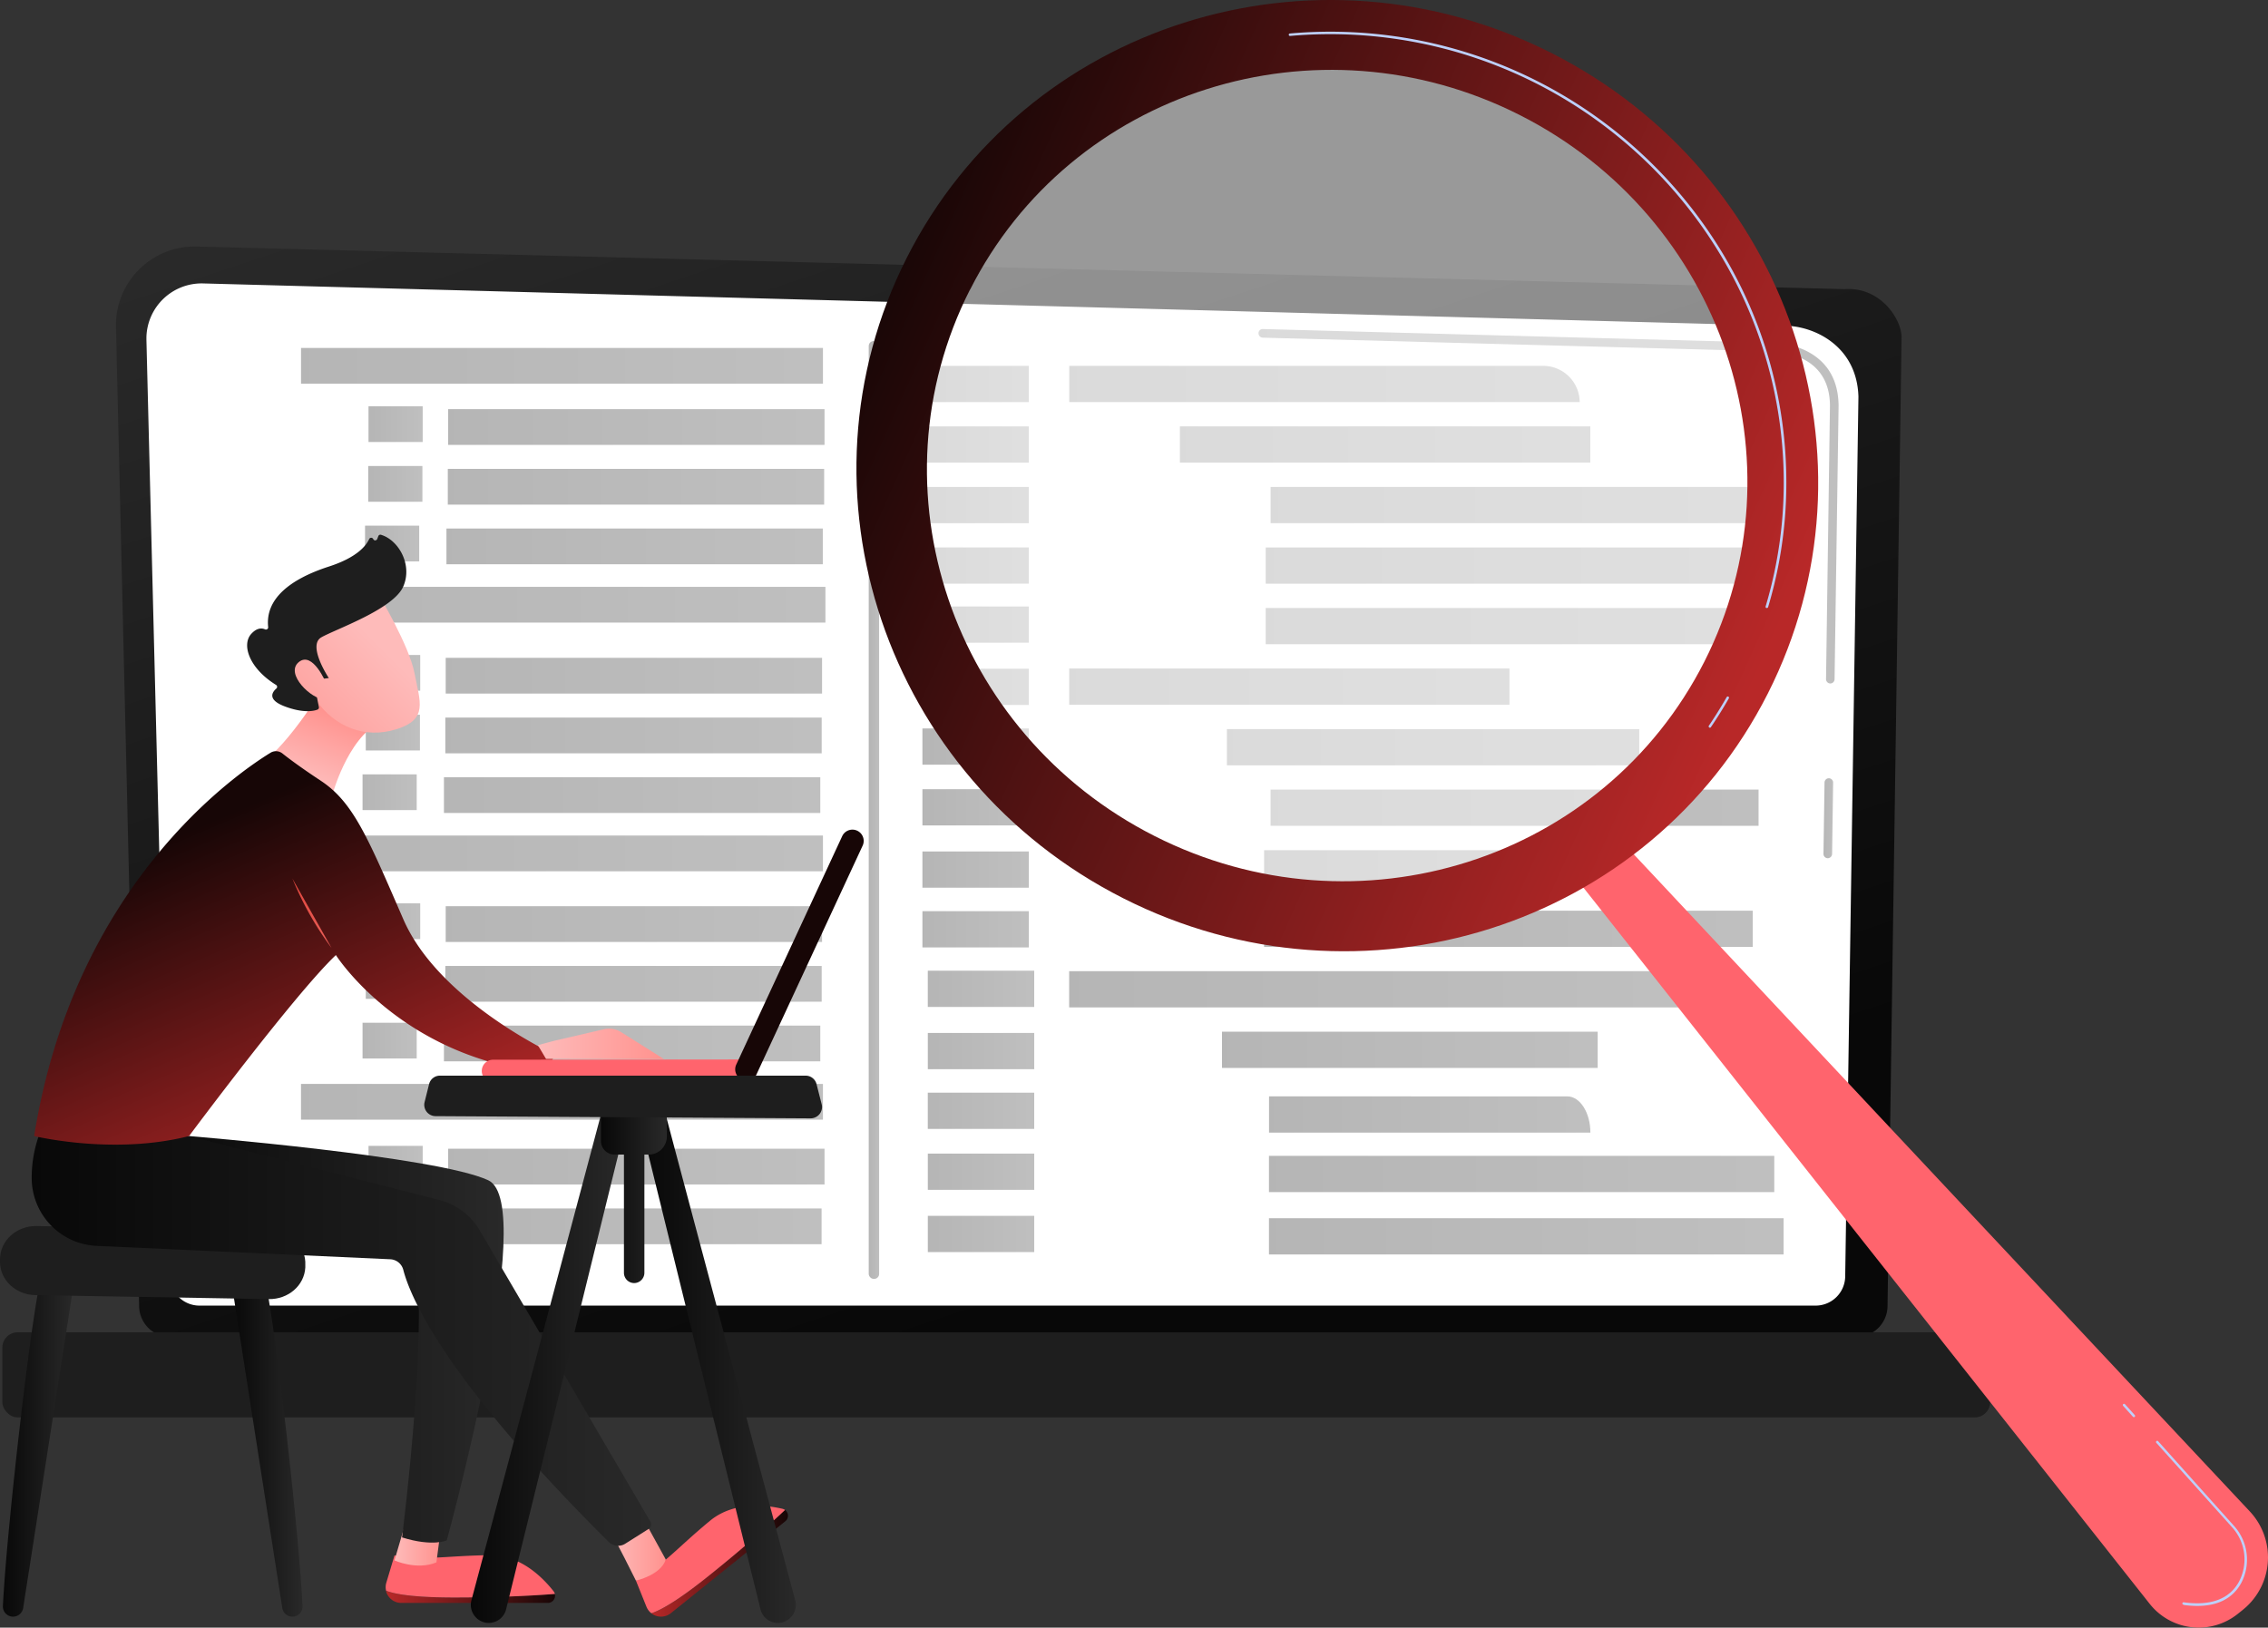 <svg id="Layer_1" data-name="Layer 1" xmlns="http://www.w3.org/2000/svg" xmlns:xlink="http://www.w3.org/1999/xlink" viewBox="0 0 835.34 599.63"><rect x="0" y="0" width="835.34" height="599.63" fill="#333333" stroke="none"/><defs><style>.cls-1{fill:url(#linear-gradient);}.cls-2,.cls-65{fill:#fff;}.cls-3,.cls-63{opacity:0.3;}.cls-4{fill:url(#linear-gradient-2);}.cls-5{fill:url(#linear-gradient-3);}.cls-6{fill:#1e1e1e;}.cls-7{fill:url(#linear-gradient-4);}.cls-8{fill:url(#linear-gradient-5);}.cls-9{fill:url(#linear-gradient-6);}.cls-10{fill:url(#linear-gradient-7);}.cls-11{fill:url(#linear-gradient-8);}.cls-12{fill:url(#linear-gradient-9);}.cls-13{fill:url(#linear-gradient-10);}.cls-14{fill:url(#linear-gradient-11);}.cls-15{fill:url(#linear-gradient-12);}.cls-16{fill:url(#linear-gradient-13);}.cls-17{fill:url(#linear-gradient-14);}.cls-18{fill:url(#linear-gradient-15);}.cls-19{fill:url(#linear-gradient-16);}.cls-20{fill:url(#linear-gradient-17);}.cls-21{fill:url(#linear-gradient-18);}.cls-22{fill:url(#linear-gradient-19);}.cls-23{fill:url(#linear-gradient-20);}.cls-24{fill:url(#linear-gradient-21);}.cls-25{fill:url(#linear-gradient-22);}.cls-26{fill:url(#linear-gradient-23);}.cls-27{fill:url(#linear-gradient-24);}.cls-28{fill:url(#linear-gradient-25);}.cls-29{fill:url(#linear-gradient-26);}.cls-30{fill:url(#linear-gradient-27);}.cls-31{fill:url(#linear-gradient-28);}.cls-32{fill:url(#linear-gradient-29);}.cls-33{fill:url(#linear-gradient-30);}.cls-34{fill:url(#linear-gradient-31);}.cls-35{fill:url(#linear-gradient-32);}.cls-36{fill:url(#linear-gradient-33);}.cls-37{fill:url(#linear-gradient-34);}.cls-38{fill:url(#linear-gradient-35);}.cls-39{fill:url(#linear-gradient-36);}.cls-40{fill:url(#linear-gradient-37);}.cls-41{fill:url(#linear-gradient-38);}.cls-42{fill:url(#linear-gradient-39);}.cls-43{fill:url(#linear-gradient-40);}.cls-44{fill:url(#linear-gradient-41);}.cls-45{fill:url(#linear-gradient-42);}.cls-46{fill:url(#linear-gradient-43);}.cls-47{fill:url(#linear-gradient-44);}.cls-48{fill:url(#linear-gradient-45);}.cls-49{fill:url(#linear-gradient-46);}.cls-50{fill:url(#linear-gradient-47);}.cls-51{fill:url(#linear-gradient-48);}.cls-52{fill:url(#linear-gradient-49);}.cls-53{fill:url(#linear-gradient-50);}.cls-54{fill:url(#linear-gradient-51);}.cls-55{fill:url(#linear-gradient-52);}.cls-56{fill:url(#linear-gradient-53);}.cls-57{fill:url(#linear-gradient-54);}.cls-58{fill:url(#linear-gradient-55);}.cls-59{fill:url(#linear-gradient-56);}.cls-60{fill:url(#linear-gradient-57);}.cls-61{fill:url(#linear-gradient-58);}.cls-62{fill:url(#linear-gradient-59);}.cls-63,.cls-65{isolation:isolate;}.cls-63{fill:url(#linear-gradient-60);}.cls-64{fill:url(#linear-gradient-61);}.cls-65{opacity:0.5;}.cls-66{fill:url(#linear-gradient-62);}.cls-67{fill:#bdd0fb;}.cls-68{fill:url(#linear-gradient-63);}.cls-69{fill:url(#linear-gradient-64);}.cls-70{fill:url(#linear-gradient-65);}.cls-71{fill:url(#linear-gradient-66);}.cls-72{fill:url(#linear-gradient-67);}.cls-73{fill:url(#linear-gradient-68);}.cls-74{fill:url(#linear-gradient-69);}.cls-75{fill:url(#linear-gradient-70);}.cls-76{fill:url(#linear-gradient-71);}.cls-77{fill:url(#linear-gradient-72);}.cls-78{fill:url(#linear-gradient-73);}.cls-79{fill:url(#linear-gradient-74);}.cls-80{fill:url(#linear-gradient-75);}.cls-81{fill:url(#linear-gradient-76);}.cls-82{fill:url(#linear-gradient-77);}.cls-83{fill:url(#linear-gradient-78);}.cls-84{fill:url(#linear-gradient-79);}.cls-85{fill:url(#linear-gradient-80);}.cls-86{fill:url(#linear-gradient-81);}.cls-87{fill:url(#linear-gradient-82);}.cls-88{fill:url(#linear-gradient-83);}</style><linearGradient id="linear-gradient" x1="-3085.63" y1="606.86" x2="-2938.96" y2="1046.87" gradientTransform="translate(-2655.68 1072) rotate(180)" gradientUnits="userSpaceOnUse"><stop offset="0" stop-color="#080808"/><stop offset="1" stop-color="#292929"/></linearGradient><linearGradient id="linear-gradient-2" x1="671.59" y1="770.55" x2="675.16" y2="770.55" gradientTransform="matrix(1, 0, 0, -1, 0, 1072)" xlink:href="#linear-gradient"/><linearGradient id="linear-gradient-3" x1="463.54" y1="885.49" x2="677.18" y2="885.49" gradientTransform="matrix(1, 0, 0, -1, 0, 1072)" xlink:href="#linear-gradient"/><linearGradient id="linear-gradient-4" x1="111.8" y1="849.22" x2="304.04" y2="849.22" gradientTransform="matrix(1, 0, 0, -1, -0.02, 1072)" xlink:href="#linear-gradient"/><linearGradient id="linear-gradient-5" x1="110.88" y1="937.22" x2="303.12" y2="937.22" gradientTransform="matrix(1, 0, 0, -1, -0.01, 1072)" xlink:href="#linear-gradient"/><linearGradient id="linear-gradient-6" x1="165.08" y1="914.69" x2="303.7" y2="914.69" gradientTransform="matrix(1, 0, 0, -1, -0.01, 1072)" xlink:href="#linear-gradient"/><linearGradient id="linear-gradient-7" x1="135.74" y1="915.75" x2="155.69" y2="915.75" gradientTransform="matrix(1, 0, 0, -1, -0.01, 1072)" xlink:href="#linear-gradient"/><linearGradient id="linear-gradient-8" x1="164.94" y1="892.67" x2="303.56" y2="892.67" gradientTransform="matrix(1, 0, 0, -1, -0.01, 1072)" xlink:href="#linear-gradient"/><linearGradient id="linear-gradient-9" x1="135.64" y1="893.74" x2="155.59" y2="893.74" gradientTransform="matrix(1, 0, 0, -1, -0.01, 1072)" xlink:href="#linear-gradient"/><linearGradient id="linear-gradient-10" x1="164.44" y1="870.72" x2="303.06" y2="870.72" gradientTransform="matrix(1, 0, 0, -1, -0.01, 1072.01)" xlink:href="#linear-gradient"/><linearGradient id="linear-gradient-11" x1="134.45" y1="871.75" x2="154.4" y2="871.75" gradientTransform="matrix(1, 0, 0, -1, -0.02, 1072)" xlink:href="#linear-gradient"/><linearGradient id="linear-gradient-12" x1="110.88" y1="757.58" x2="303.12" y2="757.58" gradientTransform="matrix(1, 0, 0, -1, -0.02, 1071.99)" xlink:href="#linear-gradient"/><linearGradient id="linear-gradient-13" x1="164.18" y1="823.06" x2="302.8" y2="823.06" gradientTransform="matrix(1, 0, 0, -1, -0.02, 1072)" xlink:href="#linear-gradient"/><linearGradient id="linear-gradient-14" x1="134.84" y1="824.11" x2="154.79" y2="824.11" gradientTransform="matrix(1, 0, 0, -1, -0.02, 1072)" xlink:href="#linear-gradient"/><linearGradient id="linear-gradient-15" x1="164.04" y1="801.04" x2="302.66" y2="801.04" gradientTransform="matrix(1, 0, 0, -1, -0.02, 1071.99)" xlink:href="#linear-gradient"/><linearGradient id="linear-gradient-16" x1="134.74" y1="802.1" x2="154.69" y2="802.1" gradientTransform="matrix(1, 0, 0, -1, -0.02, 1072)" xlink:href="#linear-gradient"/><linearGradient id="linear-gradient-17" x1="163.53" y1="779.07" x2="302.15" y2="779.07" gradientTransform="matrix(1, 0, 0, -1, -0.02, 1072)" xlink:href="#linear-gradient"/><linearGradient id="linear-gradient-18" x1="133.55" y1="780.12" x2="153.5" y2="780.12" gradientTransform="matrix(1, 0, 0, -1, -0.02, 1071.99)" xlink:href="#linear-gradient"/><linearGradient id="linear-gradient-19" x1="110.89" y1="666.07" x2="303.13" y2="666.07" gradientTransform="matrix(1, 0, 0, -1, -0.03, 1071.99)" xlink:href="#linear-gradient"/><linearGradient id="linear-gradient-20" x1="164.18" y1="731.56" x2="302.8" y2="731.56" gradientTransform="matrix(1, 0, 0, -1, -0.02, 1072)" xlink:href="#linear-gradient"/><linearGradient id="linear-gradient-21" x1="134.84" y1="732.6" x2="154.79" y2="732.6" gradientTransform="matrix(1, 0, 0, -1, -0.02, 1071.99)" xlink:href="#linear-gradient"/><linearGradient id="linear-gradient-22" x1="164.04" y1="709.53" x2="302.66" y2="709.53" gradientTransform="matrix(1, 0, 0, -1, -0.02, 1071.99)" xlink:href="#linear-gradient"/><linearGradient id="linear-gradient-23" x1="134.74" y1="710.59" x2="154.69" y2="710.59" gradientTransform="matrix(1, 0, 0, -1, -0.02, 1071.99)" xlink:href="#linear-gradient"/><linearGradient id="linear-gradient-24" x1="163.53" y1="687.56" x2="302.15" y2="687.56" gradientTransform="matrix(1, 0, 0, -1, -0.02, 1071.99)" xlink:href="#linear-gradient"/><linearGradient id="linear-gradient-25" x1="133.55" y1="688.61" x2="153.5" y2="688.61" gradientTransform="matrix(1, 0, 0, -1, -0.02, 1071.99)" xlink:href="#linear-gradient"/><linearGradient id="linear-gradient-26" x1="165.1" y1="642.2" x2="303.72" y2="642.2" gradientTransform="matrix(1, 0, 0, -1, -0.03, 1071.99)" xlink:href="#linear-gradient"/><linearGradient id="linear-gradient-27" x1="135.74" y1="643.25" x2="155.69" y2="643.25" gradientTransform="matrix(1, 0, 0, -1, -0.02, 1071.99)" xlink:href="#linear-gradient"/><linearGradient id="linear-gradient-28" x1="164" y1="620.19" x2="302.62" y2="620.19" gradientTransform="matrix(1, 0, 0, -1, -0.02, 1071.99)" xlink:href="#linear-gradient"/><linearGradient id="linear-gradient-29" x1="134.68" y1="621.24" x2="154.63" y2="621.24" gradientTransform="matrix(1, 0, 0, -1, -0.02, 1071.99)" xlink:href="#linear-gradient"/><linearGradient id="linear-gradient-30" x1="450.13" y1="685.24" x2="588.5" y2="685.24" gradientTransform="matrix(1, 0, 0, -1, -0.05, 1072)" xlink:href="#linear-gradient"/><linearGradient id="linear-gradient-31" x1="393.83" y1="707.54" x2="618.33" y2="707.54" gradientTransform="matrix(1, 0, 0, -1, -0.04, 1072.01)" xlink:href="#linear-gradient"/><linearGradient id="linear-gradient-32" x1="465.63" y1="729.82" x2="645.59" y2="729.82" gradientTransform="matrix(1, 0, 0, -1, -0.04, 1072.01)" xlink:href="#linear-gradient"/><linearGradient id="linear-gradient-33" x1="465.63" y1="752.12" x2="568.25" y2="752.12" gradientTransform="matrix(1, 0, 0, -1, -0.04, 1072.01)" xlink:href="#linear-gradient"/><linearGradient id="linear-gradient-34" x1="468.01" y1="774.44" x2="647.75" y2="774.44" gradientTransform="matrix(1, 0, 0, -1, -0.04, 1072.01)" xlink:href="#linear-gradient"/><linearGradient id="linear-gradient-35" x1="451.92" y1="796.73" x2="603.8" y2="796.73" gradientTransform="matrix(1, 0, 0, -1, -0.03, 1072.01)" xlink:href="#linear-gradient"/><linearGradient id="linear-gradient-36" x1="393.84" y1="819.06" x2="556" y2="819.06" gradientTransform="matrix(1, 0, 0, -1, -0.04, 1072.01)" xlink:href="#linear-gradient"/><linearGradient id="linear-gradient-37" x1="466.22" y1="841.35" x2="651.23" y2="841.35" gradientTransform="matrix(1, 0, 0, -1, -0.04, 1072.01)" xlink:href="#linear-gradient"/><linearGradient id="linear-gradient-38" x1="466.22" y1="863.65" x2="653.52" y2="863.65" gradientTransform="matrix(1, 0, 0, -1, -0.04, 1072.02)" xlink:href="#linear-gradient"/><linearGradient id="linear-gradient-39" x1="468.02" y1="885.95" x2="652.54" y2="885.95" gradientTransform="matrix(1, 0, 0, -1, -0.04, 1072.02)" xlink:href="#linear-gradient"/><linearGradient id="linear-gradient-40" x1="434.6" y1="908.26" x2="585.76" y2="908.26" gradientTransform="matrix(1, 0, 0, -1, -0.03, 1072.01)" xlink:href="#linear-gradient"/><linearGradient id="linear-gradient-41" x1="339.77" y1="841.91" x2="378.97" y2="841.91" gradientTransform="matrix(1, 0, 0, -1, -0.03, 1072.01)" xlink:href="#linear-gradient"/><linearGradient id="linear-gradient-42" x1="339.77" y1="818.97" x2="378.97" y2="818.97" gradientTransform="matrix(1, 0, 0, -1, -0.03, 1072.01)" xlink:href="#linear-gradient"/><linearGradient id="linear-gradient-43" x1="339.77" y1="796.97" x2="378.97" y2="796.97" gradientTransform="matrix(1, 0, 0, -1, -0.03, 1072.01)" xlink:href="#linear-gradient"/><linearGradient id="linear-gradient-44" x1="339.77" y1="774.59" x2="378.97" y2="774.59" gradientTransform="matrix(1, 0, 0, -1, -0.03, 1072.01)" xlink:href="#linear-gradient"/><linearGradient id="linear-gradient-45" x1="339.77" y1="751.65" x2="378.97" y2="751.65" gradientTransform="matrix(1, 0, 0, -1, -0.03, 1072.01)" xlink:href="#linear-gradient"/><linearGradient id="linear-gradient-46" x1="339.77" y1="729.63" x2="378.97" y2="729.63" gradientTransform="matrix(1, 0, 0, -1, -0.03, 1072)" xlink:href="#linear-gradient"/><linearGradient id="linear-gradient-47" x1="341.76" y1="707.71" x2="380.96" y2="707.71" gradientTransform="matrix(1, 0, 0, -1, -0.04, 1072)" xlink:href="#linear-gradient"/><linearGradient id="linear-gradient-48" x1="341.76" y1="684.78" x2="380.96" y2="684.78" gradientTransform="matrix(1, 0, 0, -1, -0.03, 1072)" xlink:href="#linear-gradient"/><linearGradient id="linear-gradient-49" x1="341.76" y1="662.76" x2="380.96" y2="662.76" gradientTransform="matrix(1, 0, 0, -1, -0.04, 1071.99)" xlink:href="#linear-gradient"/><linearGradient id="linear-gradient-50" x1="341.77" y1="640.32" x2="380.97" y2="640.32" gradientTransform="matrix(1, 0, 0, -1, -0.04, 1072)" xlink:href="#linear-gradient"/><linearGradient id="linear-gradient-51" x1="341.77" y1="617.38" x2="380.97" y2="617.38" gradientTransform="matrix(1, 0, 0, -1, -0.04, 1071.99)" xlink:href="#linear-gradient"/><linearGradient id="linear-gradient-52" x1="339.76" y1="863.65" x2="378.96" y2="863.65" gradientTransform="matrix(1, 0, 0, -1, -0.02, 1072)" xlink:href="#linear-gradient"/><linearGradient id="linear-gradient-53" x1="339.77" y1="885.94" x2="378.97" y2="885.94" gradientTransform="matrix(1, 0, 0, -1, -0.03, 1072.01)" xlink:href="#linear-gradient"/><linearGradient id="linear-gradient-54" x1="339.76" y1="908.25" x2="378.96" y2="908.25" gradientTransform="matrix(1, 0, 0, -1, -0.02, 1072.01)" xlink:href="#linear-gradient"/><linearGradient id="linear-gradient-55" x1="339.76" y1="930.55" x2="378.96" y2="930.55" gradientTransform="matrix(1, 0, 0, -1, -0.02, 1072.01)" xlink:href="#linear-gradient"/><linearGradient id="linear-gradient-56" x1="393.83" y1="930.54" x2="581.83" y2="930.54" gradientTransform="matrix(1, 0, 0, -1, 0, 1072)" xlink:href="#linear-gradient"/><linearGradient id="linear-gradient-57" x1="467.42" y1="616.51" x2="656.97" y2="616.51" gradientTransform="matrix(1, 0, 0, -1, -0.04, 1072)" xlink:href="#linear-gradient"/><linearGradient id="linear-gradient-58" x1="467.43" y1="639.5" x2="653.54" y2="639.5" gradientTransform="matrix(1, 0, 0, -1, -0.05, 1072)" xlink:href="#linear-gradient"/><linearGradient id="linear-gradient-59" x1="467.41" y1="661.41" x2="585.76" y2="661.41" gradientTransform="matrix(1, 0, 0, -1, 0, 1072)" xlink:href="#linear-gradient"/><linearGradient id="linear-gradient-60" x1="319.97" y1="773.6" x2="323.8" y2="773.6" gradientTransform="matrix(1, 0, 0, -1, 0, 1072)" xlink:href="#linear-gradient"/><linearGradient id="linear-gradient-61" x1="-271.23" y1="1364.12" x2="76.7" y2="1364.12" gradientTransform="translate(-1.39 1623.05) rotate(-153.18)" gradientUnits="userSpaceOnUse"><stop offset="0" stop-color="#ff646d"/><stop offset="0.12" stop-color="#ff646d"/><stop offset="0.37" stop-color="#ff646d"/><stop offset="0.6" stop-color="#ff646d"/><stop offset="0.82" stop-color="#ff646d"/><stop offset="1" stop-color="#ff646d"/></linearGradient><linearGradient id="linear-gradient-62" x1="-2412.95" y1="1375.02" x2="-2057.5" y2="1375.02" gradientTransform="translate(-2114.84 505.74) rotate(-155.75)" gradientUnits="userSpaceOnUse"><stop offset="0" stop-color="#b82828"/><stop offset="1" stop-color="#170606"/></linearGradient><linearGradient id="linear-gradient-63" x1="1.07" y1="538.94" x2="27.12" y2="538.94" gradientTransform="matrix(1, 0, 0, -1, 0, 1072)" xlink:href="#linear-gradient"/><linearGradient id="linear-gradient-64" x1="85.39" y1="538.94" x2="111.44" y2="538.94" gradientTransform="matrix(1, 0, 0, -1, 0, 1072)" xlink:href="#linear-gradient"/><linearGradient id="linear-gradient-65" x1="142.15" y1="483.71" x2="204.43" y2="483.71" gradientTransform="matrix(1, 0, 0, -1, 0, 1072)" xlink:href="#linear-gradient-62"/><linearGradient id="linear-gradient-66" x1="142.05" y1="491.26" x2="204.38" y2="491.26" gradientTransform="matrix(1, 0, 0, -1, 0, 1072)" xlink:href="#linear-gradient-61"/><linearGradient id="linear-gradient-67" x1="145.26" y1="502.49" x2="162.13" y2="502.49" gradientTransform="matrix(1, 0, 0, -1, 0, 1072)" gradientUnits="userSpaceOnUse"><stop offset="0" stop-color="#febbba"/><stop offset="1" stop-color="#ff928e"/></linearGradient><linearGradient id="linear-gradient-68" x1="239.9" y1="496.06" x2="290.21" y2="496.06" gradientTransform="matrix(1, 0, 0, -1, 0, 1072)" xlink:href="#linear-gradient-62"/><linearGradient id="linear-gradient-69" x1="234.22" y1="497.48" x2="289.14" y2="497.48" gradientTransform="matrix(1, 0, 0, -1, 0, 1072)" xlink:href="#linear-gradient-61"/><linearGradient id="linear-gradient-70" x1="52" y1="578.57" x2="185.51" y2="578.57" gradientTransform="matrix(1, 0, 0, -1, 0, 1072)" xlink:href="#linear-gradient"/><linearGradient id="linear-gradient-71" x1="225.13" y1="501.07" x2="245.26" y2="501.07" xlink:href="#linear-gradient-67"/><linearGradient id="linear-gradient-72" x1="11.68" y1="578.37" x2="239.83" y2="578.37" gradientTransform="matrix(1, 0, 0, -1, 0, 1072)" xlink:href="#linear-gradient"/><linearGradient id="linear-gradient-73" x1="113.32" y1="784.75" x2="123.24" y2="809.78" xlink:href="#linear-gradient-67"/><linearGradient id="linear-gradient-74" x1="124.76" y1="630.41" x2="67.16" y2="764.81" gradientTransform="matrix(1, 0, 0, -1, 0, 1072)" xlink:href="#linear-gradient-62"/><linearGradient id="linear-gradient-75" x1="107.7" y1="735.54" x2="122.12" y2="735.54" gradientTransform="matrix(1, 0, 0, -1, 0, 1072)" gradientUnits="userSpaceOnUse"><stop offset="0" stop-color="#e1473d"/><stop offset="1" stop-color="#e9605a"/></linearGradient><linearGradient id="linear-gradient-76" x1="198.1" y1="687.41" x2="244.57" y2="687.41" xlink:href="#linear-gradient-67"/><linearGradient id="linear-gradient-77" x1="2155.65" y1="229.89" x2="2105.82" y2="191.76" gradientTransform="matrix(0.99, -0.13, -0.13, -0.99, -1964.26, 745.4)" xlink:href="#linear-gradient-67"/><linearGradient id="linear-gradient-78" x1="2149.48" y1="237.96" x2="2099.64" y2="199.83" gradientTransform="matrix(0.99, -0.13, -0.13, -0.99, -1964.26, 745.4)" xlink:href="#linear-gradient-67"/><linearGradient id="linear-gradient-79" x1="688.46" y1="8163.54" x2="564.1" y2="8043.3" gradientTransform="matrix(-1.39, -0.07, 0.07, -1.39, -9370.94, 1113.62)" xlink:href="#linear-gradient-61"/><linearGradient id="linear-gradient-80" x1="-801.1" y1="7277.97" x2="-925.46" y2="7157.74" gradientTransform="translate(5744.87 -9904.84) rotate(-62.15) scale(1.39)" xlink:href="#linear-gradient-62"/><linearGradient id="linear-gradient-81" x1="173.41" y1="570.2" x2="229.42" y2="570.2" gradientTransform="matrix(1, 0, 0, -1, 0, 1072)" xlink:href="#linear-gradient"/><linearGradient id="linear-gradient-82" x1="237.1" y1="570.2" x2="293.11" y2="570.2" gradientTransform="matrix(1, 0, 0, -1, 0, 1072)" xlink:href="#linear-gradient"/><linearGradient id="linear-gradient-83" x1="221.35" y1="635.18" x2="245.49" y2="635.18" gradientTransform="matrix(1, 0, 0, -1, 0, 1072)" xlink:href="#linear-gradient"/></defs><title>doubling-checking-the-facts</title><g id="Illustration"><path class="cls-1" d="M51.24,481.1a11.51,11.51,0,0,0,11.49,11.47h621a11.5,11.5,0,0,0,11.48-11.47l5.17-356.88c0-6.31-7.43-18.63-21.06-17.7L72.41,90.82A29,29,0,0,0,42.71,119v1.41Z" transform="translate(0 0)"/><path class="cls-2" d="M62.58,470.09A10.89,10.89,0,0,0,73.44,481H668.75a10.9,10.9,0,0,0,10.87-10.87l4.87-324c-.57-19.5-17.66-26.51-28-26.09L74.79,104.42a20.34,20.34,0,0,0-20.86,19.81h0v1Z" transform="translate(0 0)"/><g class="cls-3"><path class="cls-4" d="M673.19,316.18h0a1.6,1.6,0,0,1-1.57-1.62l.39-26.27a1.59,1.59,0,0,1,1.59-1.57h0a1.59,1.59,0,0,1,1.57,1.61h0l-.38,26.27A1.62,1.62,0,0,1,673.19,316.18Z" transform="translate(0 0)"/><path class="cls-5" d="M674.13,251.8h0a1.6,1.6,0,0,1-1.57-1.62L674,149.55c0-6-1.85-10.75-5.4-14.15-6.63-6.35-17.15-6-17.59-6l-185.92-5a1.6,1.6,0,0,1-1.55-1.64,1.52,1.52,0,0,1,1.5-1.54h0a.33.33,0,0,1,.14,0l185.8,5c1.16-.07,12.36-.26,19.83,6.89,4.19,4,6.34,9.56,6.37,16.47L675.7,250.24A1.59,1.59,0,0,1,674.13,251.8Z" transform="translate(0 0)"/></g><rect class="cls-6" x="0.86" y="490.83" width="732.14" height="31.36" rx="5.65"/><g class="cls-3"><rect class="cls-7" x="111.78" y="216.2" width="192.24" height="13.17"/><rect class="cls-8" x="110.87" y="128.19" width="192.24" height="13.17"/><rect class="cls-9" x="165.07" y="150.73" width="138.62" height="13.17"/><rect class="cls-10" x="135.73" y="149.67" width="19.95" height="13.17"/><rect class="cls-11" x="164.93" y="172.74" width="138.62" height="13.17"/><rect class="cls-12" x="135.63" y="171.68" width="19.95" height="13.17"/><rect class="cls-13" x="164.43" y="194.71" width="138.62" height="13.17"/><rect class="cls-14" x="134.45" y="193.66" width="19.95" height="13.17"/><rect class="cls-15" x="110.86" y="307.82" width="192.24" height="13.17"/><rect class="cls-16" x="164.16" y="242.35" width="138.62" height="13.17"/><rect class="cls-17" x="134.82" y="241.3" width="19.95" height="13.17"/><rect class="cls-18" x="164.02" y="264.36" width="138.62" height="13.17"/><rect class="cls-19" x="134.72" y="263.31" width="19.95" height="13.17"/><rect class="cls-20" x="163.51" y="286.34" width="138.62" height="13.17"/><rect class="cls-21" x="133.53" y="285.28" width="19.95" height="13.17"/><rect class="cls-22" x="110.86" y="399.33" width="192.24" height="13.17"/><rect class="cls-23" x="164.16" y="333.86" width="138.62" height="13.17"/><rect class="cls-24" x="134.82" y="332.8" width="19.95" height="13.17"/><rect class="cls-25" x="164.02" y="355.87" width="138.62" height="13.17"/><rect class="cls-26" x="134.72" y="354.81" width="19.95" height="13.17"/><rect class="cls-27" x="163.51" y="377.84" width="138.62" height="13.17"/><rect class="cls-28" x="133.53" y="376.79" width="19.95" height="13.17"/><rect class="cls-29" x="165.07" y="423.2" width="138.62" height="13.17"/><rect class="cls-30" x="135.74" y="422.15" width="19.95" height="13.17"/><rect class="cls-31" x="163.98" y="445.21" width="138.62" height="13.17"/><rect class="cls-32" x="134.68" y="444.16" width="19.95" height="13.17"/></g><g class="cls-3"><rect class="cls-33" x="450.08" y="380.09" width="138.37" height="13.35"/><rect class="cls-34" x="393.79" y="357.79" width="224.5" height="13.35"/><rect class="cls-35" x="465.59" y="335.51" width="179.96" height="13.35"/><rect class="cls-36" x="465.59" y="313.22" width="102.62" height="13.35"/><rect class="cls-37" x="467.97" y="290.89" width="179.74" height="13.35"/><rect class="cls-38" x="451.89" y="268.61" width="151.88" height="13.35"/><rect class="cls-39" x="393.8" y="246.28" width="162.16" height="13.35"/><rect class="cls-40" x="466.18" y="223.99" width="185.01" height="13.35"/><rect class="cls-41" x="466.18" y="201.69" width="187.3" height="13.35"/><rect class="cls-42" x="467.98" y="179.39" width="184.52" height="13.35"/><rect class="cls-43" x="434.57" y="157.08" width="151.16" height="13.35"/><rect class="cls-44" x="339.74" y="223.43" width="39.2" height="13.35"/><rect class="cls-45" x="339.74" y="246.37" width="39.2" height="13.35"/><rect class="cls-46" x="339.74" y="268.37" width="39.2" height="13.35"/><rect class="cls-47" x="339.74" y="290.75" width="39.2" height="13.35"/><rect class="cls-48" x="339.74" y="313.69" width="39.2" height="13.35"/><rect class="cls-49" x="339.74" y="335.69" width="39.2" height="13.35"/><rect class="cls-50" x="341.72" y="357.62" width="39.2" height="13.35"/><rect class="cls-51" x="341.73" y="380.55" width="39.2" height="13.35"/><rect class="cls-52" x="341.72" y="402.55" width="39.2" height="13.35"/><rect class="cls-53" x="341.73" y="425" width="39.2" height="13.35"/><rect class="cls-54" x="341.73" y="447.93" width="39.2" height="13.35"/><rect class="cls-55" x="339.74" y="201.68" width="39.2" height="13.35"/><rect class="cls-56" x="339.74" y="179.4" width="39.2" height="13.35"/><rect class="cls-57" x="339.74" y="157.09" width="39.2" height="13.35"/><rect class="cls-58" x="339.74" y="134.79" width="39.2" height="13.35"/><path class="cls-59" d="M393.83,134.79v13.35h188a13.44,13.44,0,0,0-13.53-13.35H393.83Z" transform="translate(0 0)"/><rect class="cls-60" x="467.38" y="448.81" width="189.55" height="13.35"/><rect class="cls-61" x="467.38" y="425.83" width="186.11" height="13.35"/><path class="cls-62" d="M467.41,403.91v13.35H585.76c0-7.37-3.81-13.34-8.52-13.34Z" transform="translate(0 0)"/></g><rect class="cls-63" x="319.97" y="125.65" width="3.83" height="345.5" rx="1.81"/><path class="cls-64" d="M593.18,305.6,828.64,556.83a24.76,24.76,0,0,1-1.13,35h0c-.47.44-1,.87-1.46,1.27l-1.85,1.48A23,23,0,0,1,791.87,591h0a1,1,0,0,1-.13-.16L577.11,319.3Z" transform="translate(0 0)"/><ellipse class="cls-65" cx="492.53" cy="175.23" rx="156.84" ry="159.72" transform="translate(113.67 535.45) rotate(-63.14)"/><path class="cls-66" d="M334,94.93c-43.55,86-7.86,191.64,79.71,236s193.86,10.58,237.4-75.41S659,63.87,571.4,19.52,377.49,8.94,334,94.93Zm23.29,11.79C394.39,33.36,485.06,4.56,559.77,42.39s105.15,128,68,201.32S500,345.87,425.25,308s-105.16-127.92-68-201.28Z" transform="translate(0 0)"/><path class="cls-67" d="M629.53,268a.45.45,0,0,1-.14-.62h0c2.32-3.41,4.53-7,6.58-10.56a.46.46,0,0,1,.62-.17.47.47,0,0,1,.17.63c-2.06,3.61-4.28,7.18-6.61,10.61a.44.44,0,0,1-.61.14h0Zm21.08-44a.47.47,0,0,1-.31-.57,158.64,158.64,0,0,0,6.21-33.26,162.52,162.52,0,0,0-20.35-92,167.72,167.72,0,0,0-161-84.93.45.45,0,1,1-.08-.9A168.64,168.64,0,0,1,637,97.66a163.51,163.51,0,0,1,20.46,92.56,159.91,159.91,0,0,1-6.24,33.45.47.47,0,0,1-.5.32Z" transform="translate(0 0)"/><path class="cls-67" d="M804.53,591.32c10.14,1.31,17.16-1.37,20.88-8A18.52,18.52,0,0,0,822.68,562l-27.82-31.06a.45.45,0,0,0-.69.57h0l27.81,31a17.61,17.61,0,0,1,2.61,20.31c-3.55,6.32-10.34,8.85-20.28,7.49h0a.44.44,0,0,0-.51.36v0h0a.44.44,0,0,0,.36.51h0Z" transform="translate(0 0)"/><path class="cls-67" d="M785.9,522.09a.52.52,0,0,0,.36-.11.46.46,0,0,0,0-.65l-3.6-4a.45.45,0,1,0-.68.6h0l3.6,4A.49.49,0,0,0,785.9,522.09Z" transform="translate(0 0)"/><path class="cls-68" d="M15.39,470.54C12.83,474.32,2.66,560,1.07,591.67a3.74,3.74,0,0,0,3.55,3.92h.2a3.75,3.75,0,0,0,3.71-3.17L27.12,473.26Z" transform="translate(0 0)"/><path class="cls-69" d="M97.12,470.54c2.56,3.78,12.73,89.48,14.32,121.13a3.76,3.76,0,0,1-3.58,3.92h-.17a3.75,3.75,0,0,1-3.71-3.17L85.39,473.26Z" transform="translate(0 0)"/><path class="cls-6" d="M0,463.85v.93C-.06,471.5,5.73,477,13,477.14l86,1.46c7.15.13,13.11-5,13.45-11.66v-.85c.36-6.91-5.5-12.72-13-12.86l-86-1.54C6.13,451.56.07,457,0,463.85Z" transform="translate(0 0)"/><path class="cls-70" d="M167.21,588.55c-15.28,0-22-1.31-25.06-2.5a5.8,5.8,0,0,0,5.65,4.49h54a2.65,2.65,0,0,0,2.63-2.61,2.83,2.83,0,0,0-.1-.71C198.22,587.71,185.13,588.55,167.21,588.55Z" transform="translate(0 0)"/><path class="cls-71" d="M204.38,587.22a2.89,2.89,0,0,0-.44-.92c-4.12-5.26-12.39-13.51-23.64-13.36-16.48.24-22.23,2-35,.1l-3,10a5.66,5.66,0,0,0-.09,3c3,1.19,9.78,2.5,25.06,2.5C185.13,588.55,198.22,587.71,204.38,587.22Z" transform="translate(0 0)"/><path class="cls-72" d="M149,562.25l-3.71,12.62s8.22,3.74,15.45.73l1.42-10.92Z" transform="translate(0 0)"/><path class="cls-73" d="M261,580.61c-11.91,9.57-18,12.79-21.1,13.75a5.79,5.79,0,0,0,7.2-.05l42.13-33.85a2.63,2.63,0,0,0,.4-3.7h0a2.73,2.73,0,0,0-.49-.47C284.65,560.54,275,569.38,261,580.61Z" transform="translate(0 0)"/><path class="cls-74" d="M289.14,556.29a2.67,2.67,0,0,0-.92-.43c-6.48-1.5-18.08-2.73-26.75,4.44-12.7,10.51-16.07,15.49-27.25,22l3.89,9.67a5.82,5.82,0,0,0,1.79,2.37c3.1-1,9.19-4.18,21.1-13.75C275,569.38,284.65,560.54,289.14,556.29Z" transform="translate(0 0)"/><path class="cls-75" d="M69.63,418.54s91.47,7.47,110.24,16.3-15.31,132.64-15.31,132.64-5.11,2.46-16.48-1.08c0,0,11.66-91.36,3-111.17L52,439Z" transform="translate(0 0)"/><path class="cls-76" d="M225.13,564.93c.85.78,9.09,17.39,9.09,17.39s9.17-2,11-7.78l-8.25-15Z" transform="translate(0 0)"/><path class="cls-77" d="M14.54,417.77a46.46,46.46,0,0,0-2.86,16.71A25.07,25.07,0,0,0,35.61,459l108.14,4.93a5.2,5.2,0,0,1,4.79,3.9c2.54,9.83,15,40,75.67,100.24a4.91,4.91,0,0,0,6.06.66l8.64-5.46a2,2,0,0,0,.65-2.69l-63-107.51a24.4,24.4,0,0,0-14.8-11L69.63,418.54Z" transform="translate(0 0)"/><path class="cls-78" d="M121.11,249.82s-11.59,20.48-23.4,30.41l24.41,13.62s5.5-21.69,18.07-28Z" transform="translate(0 0)"/><path class="cls-79" d="M12.58,418.54s29.19,7.11,57.05,0c0,0,39-52.42,54.08-66.68,0,0,24.06,38,77.61,43.35l3-6.68s-42.64-19.65-55.76-49.85-18.4-43.08-30.34-51c-7.44-4.91-11.89-8.26-14.19-10.09a3.83,3.83,0,0,0-4.37-.28C87,285.08,27.34,325.92,12.58,418.54Z" transform="translate(0 0)"/><path class="cls-80" d="M107.7,323.67a115.92,115.92,0,0,0,14.42,25.58Z" transform="translate(0 0)"/><path class="cls-81" d="M198.1,385.05l6-1.61,18.3-4.24a8.48,8.48,0,0,1,6.44,1.09l15.73,9.9-43.46-.08Z" transform="translate(0 0)"/><path class="cls-82" d="M139.5,219.11s11.26,18.71,13.21,29.06S157.8,265,146,268.66s-22.72-1-29.58-10.63c0,0-10.72-14.86-9.65-21.66S139.5,219.11,139.5,219.11Z" transform="translate(0 0)"/><path class="cls-6" d="M119.58,250l1.53-.2s-8-12-2.76-15,26.47-10.32,30.16-18.69c3.56-8.07-1.76-17.19-8.18-19.09a.81.81,0,0,0-1,.52l-.38,1a.83.83,0,0,1-1,.51.85.85,0,0,1-.49-.46h0a.82.82,0,0,0-1.09-.4h0a.78.78,0,0,0-.4.4c-1.14,2.51-4.55,6.8-14.77,10.11-14.51,4.7-23.54,12-22.43,22.32a.82.82,0,0,1-.72.91h0a.75.75,0,0,1-.44-.07c-1.18-.53-3-.61-5.07,1.67-3.63,4-.79,12.66,9.13,18.8a.82.82,0,0,1,.29,1.12.78.78,0,0,1-.16.2c-1.48,1.27-3.57,4.1,3.14,6.62s10.6,1.71,12,1.16a.84.84,0,0,0,.51-.93l-1.77-9a.83.83,0,0,1,.62-1h.09Z" transform="translate(0 0)"/><path class="cls-83" d="M120.21,251.88s-5-12.25-10.19-7.94,4.83,13.82,9.46,13.69Z" transform="translate(0 0)"/><path class="cls-84" d="M181.31,398.71h.22l92.84-.1a4.15,4.15,0,0,0,.41-8.29h-.41l-92.84.09a4.15,4.15,0,0,0-.21,8.29Z" transform="translate(0 0)"/><path class="cls-85" d="M310.33,307.79a1.14,1.14,0,0,0-.1.19l-39.06,84.23a4.14,4.14,0,0,0,7.52,3.48l39.07-84.22a4.15,4.15,0,0,0-7.43-3.68Z" transform="translate(0 0)"/><path class="cls-86" d="M222.65,405.69c-.4,1.68-39.14,147-49,183.81a6.65,6.65,0,0,0,4.65,8.17,6.27,6.27,0,0,0,1.72.24h0a6.61,6.61,0,0,0,6.4-5.06l43-174.36Z" transform="translate(0 0)"/><path class="cls-87" d="M243.87,405.69c.4,1.68,39.14,147,49,183.81a6.65,6.65,0,0,1-4.65,8.17,6.27,6.27,0,0,1-1.72.24h0a6.61,6.61,0,0,1-6.4-5.06l-43-174.36Z" transform="translate(0 0)"/><path class="cls-88" d="M245.48,400.94H221.35v19.37a5,5,0,0,0,5,5.05h3.46v43.52a3.79,3.79,0,0,0,3.76,3.82h0a3.81,3.81,0,0,0,3.77-3.82V425.36H239a6.67,6.67,0,0,0,6.61-6.7Z" transform="translate(0 0)"/><path class="cls-6" d="M162,396.28H296.75a4.15,4.15,0,0,1,4,3.14l1.88,7.37a4.16,4.16,0,0,1-3,5.08h0a3.77,3.77,0,0,1-1,.14l-138.24-.81a4.17,4.17,0,0,1-4-5.2l1.64-6.57A4.12,4.12,0,0,1,162,396.28Z" transform="translate(0 0)"/></g></svg>